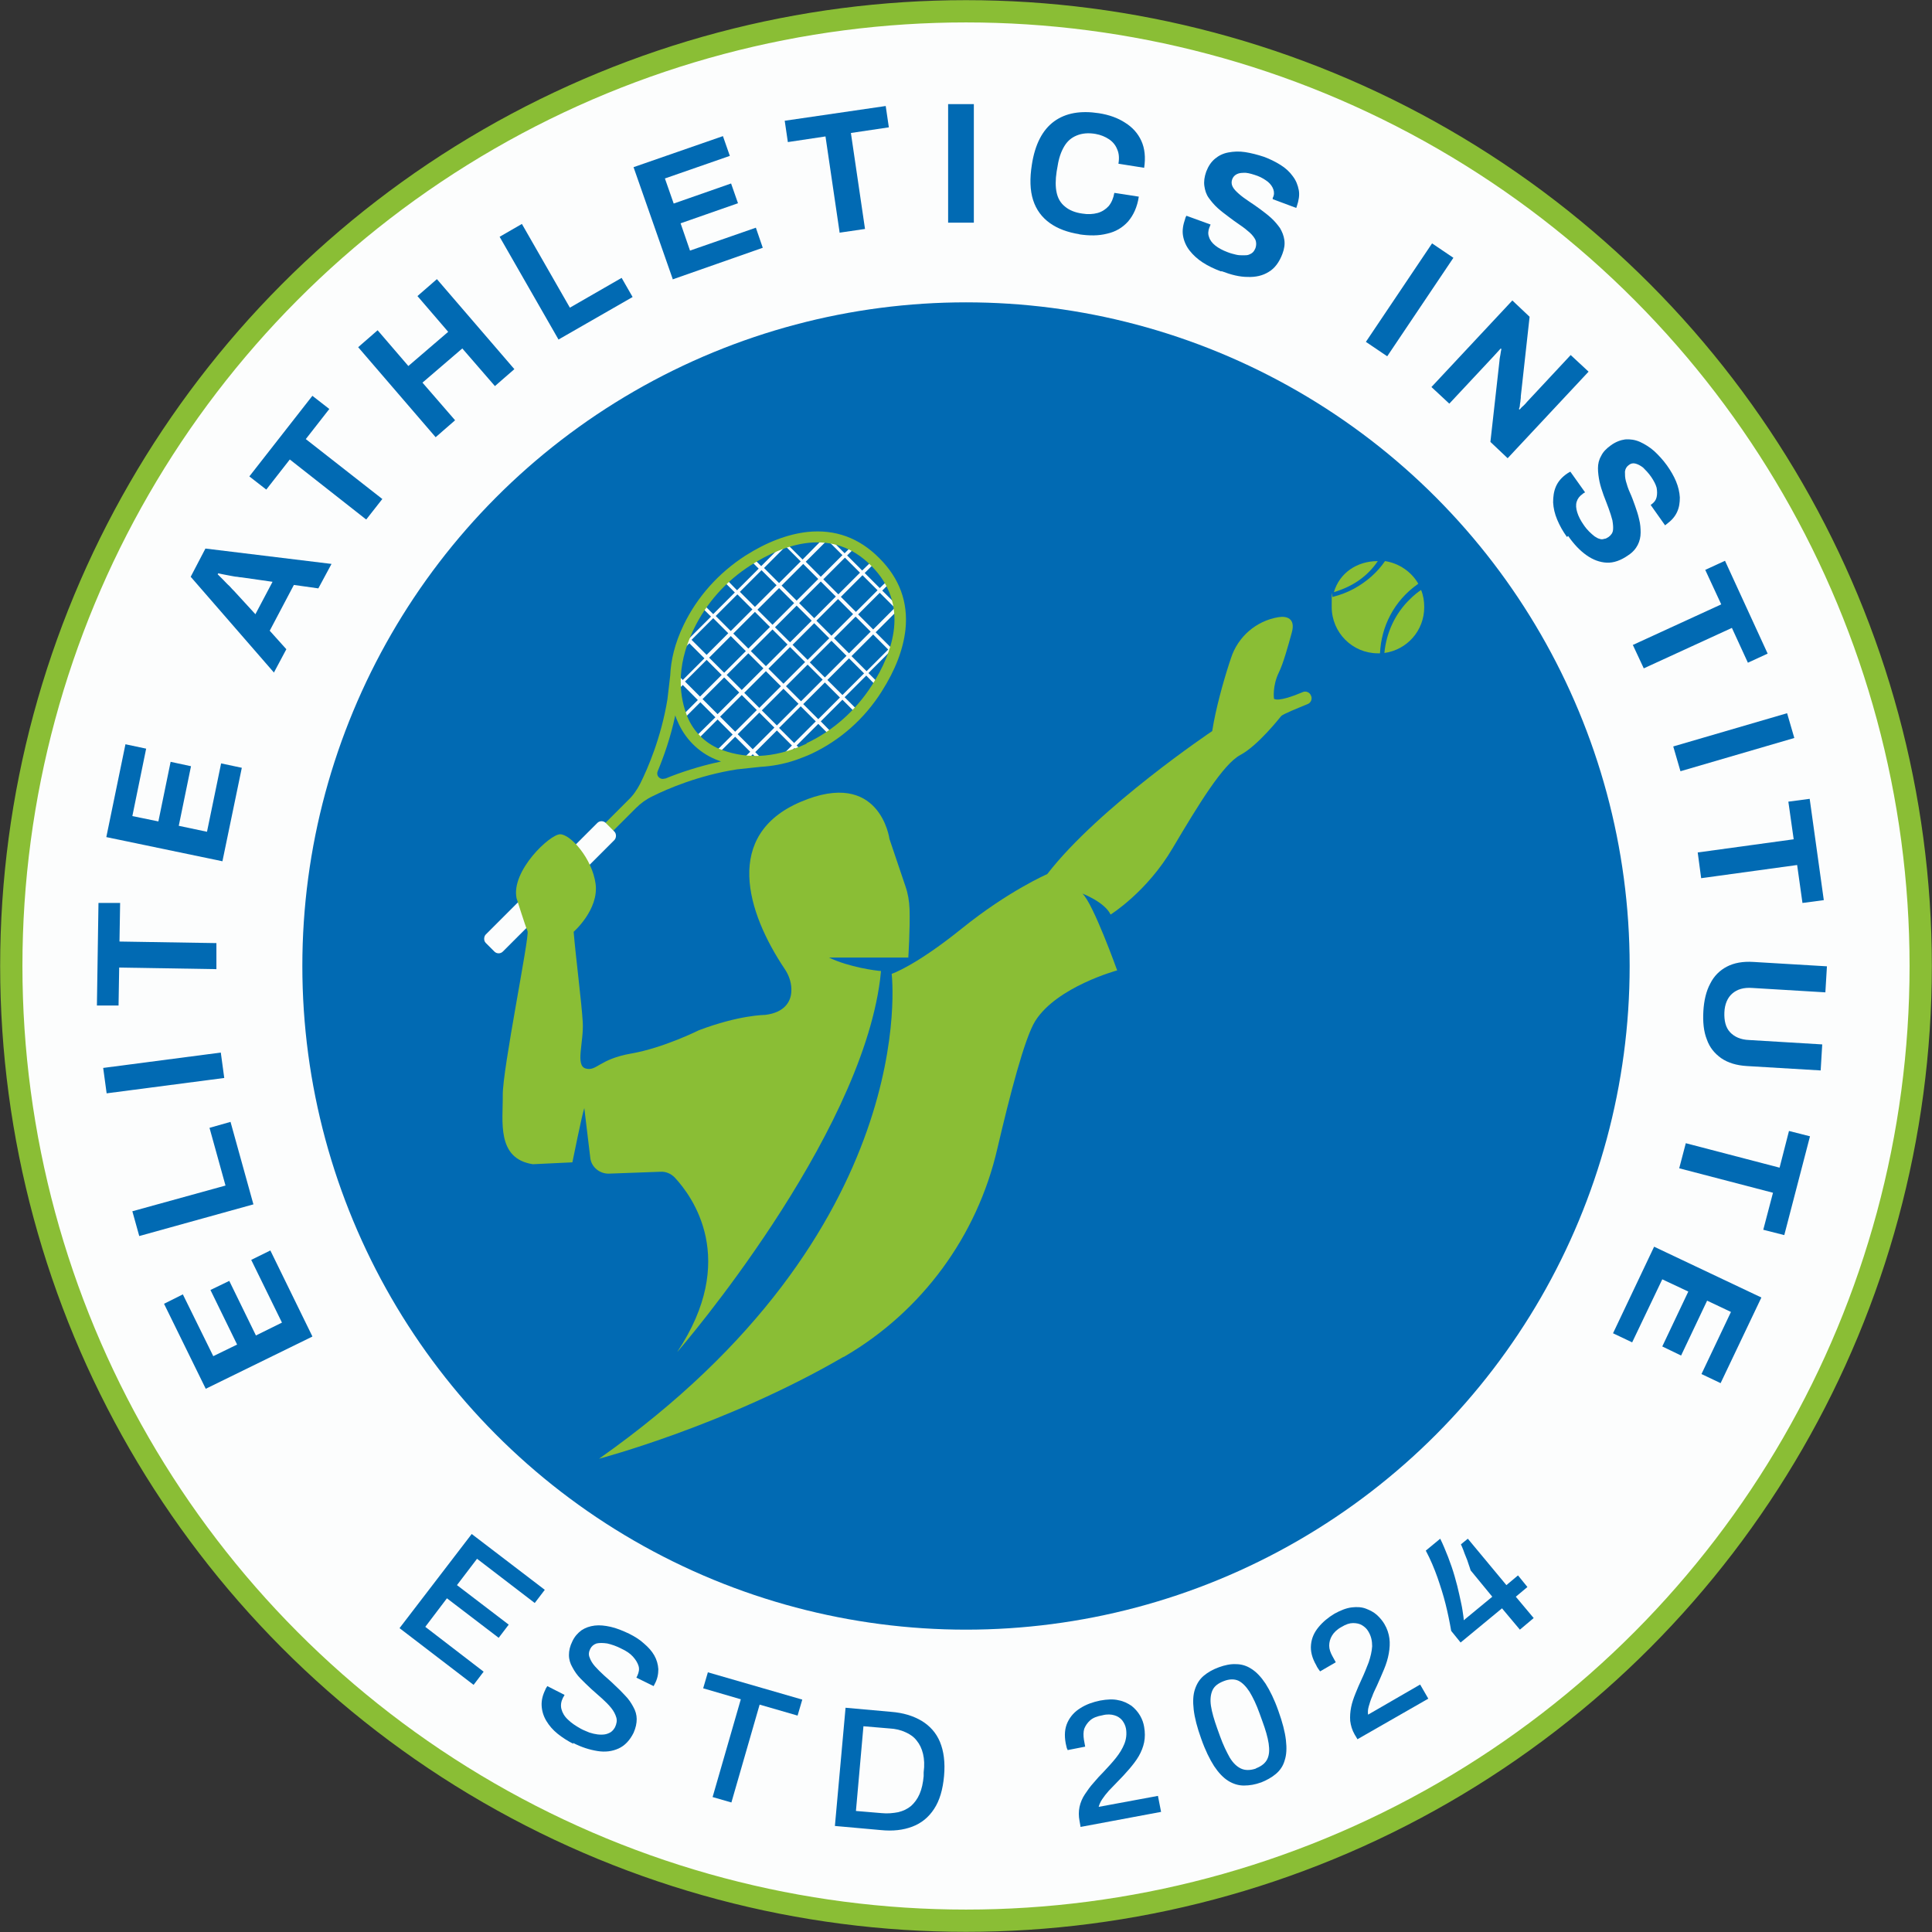 <?xml version="1.0" encoding="UTF-8"?>
<svg xmlns="http://www.w3.org/2000/svg" version="1.1" viewBox="0 0 616 616">
  <rect x="0" y="0" width="616" height="616" fill="#333333" stroke="none"/>
  <defs>
    <style>
      .cls-1, .cls-2 {
        fill: none;
      }

      .cls-2 {
        stroke: #8abe35;
        stroke-miterlimit: 10;
        stroke-width: 7.1px;
      }

      .cls-3 {
        fill: #8abe35;
      }

      .cls-4 {
        fill: #016ab3;
      }

      .cls-5 {
        fill: #fcfdfd;
      }
    </style>
  </defs>
  <!-- Generator: Adobe Illustrator 28.6.0, SVG Export Plug-In . SVG Version: 1.2.0 Build 709)  -->
  <g>
    <g id="Layer_1">
      <g>
        <circle class="cls-5" cx="308" cy="308" r="304.4"/>
        <g>
          <path class="cls-4" d="M99.5,426.2l-33.9,16.6-13.3-27.1,6-3,9.7,19.7,7.6-3.7-8.5-17.4,6-2.9,8.5,17.4,8.3-4.1-9.8-20,6.1-3,13.4,27.4Z"/>
          <path class="cls-4" d="M80.8,384l-36.4,10.1-2.2-7.9,29.7-8.2-5.1-18.4,6.7-1.9,7.3,26.3Z"/>
          <path class="cls-4" d="M71.5,343.7l-37.5,4.9-1.1-8.1,37.5-4.9,1.1,8.1Z"/>
          <path class="cls-4" d="M68.9,309l-30.9-.5-.2,12.1h-6.9c0-.1.5-32.7.5-32.7h6.9c0,.1-.2,12.3-.2,12.3l30.9.5v8.3Z"/>
          <path class="cls-4" d="M70.9,274.6l-37-7.7,6.1-29.6,6.6,1.4-4.4,21.5,8.3,1.7,3.9-19,6.5,1.4-3.9,19,9,1.9,4.5-21.8,6.6,1.4-6.2,29.9Z"/>
          <path class="cls-4" d="M87.4,214.5l-26.6-30.6,4.7-9,40.2,4.9-4.2,7.8-7.8-1.1-7.7,14.6,5.3,5.9-4,7.5ZM81.4,195.9l5.5-10.4-9.8-1.4c-.4,0-.9-.1-1.5-.2-.6,0-1.3-.2-2-.3-.7-.1-1.4-.3-2.1-.4-.7-.1-1.3-.3-1.9-.4l-.2.3c.5.5,1.1,1.1,1.8,1.8s1.3,1.4,2,2c.6.7,1.1,1.2,1.5,1.6l6.7,7.3Z"/>
          <path class="cls-4" d="M116.7,165.6l-24.3-19.1-7.5,9.6-5.4-4.2,20.1-25.7,5.4,4.2-7.5,9.6,24.4,19.1-5.1,6.5Z"/>
          <path class="cls-4" d="M138.9,139.4l-24.7-28.7,6.2-5.4,9.8,11.4,12.7-10.9-9.8-11.4,6.2-5.4,24.7,28.7-6.2,5.4-10.4-12-12.7,10.9,10.4,12-6.2,5.4Z"/>
          <path class="cls-4" d="M178.1,108.3l-18.8-32.8,7.1-4.1,15.3,26.7,16.5-9.5,3.5,6.1-23.7,13.6Z"/>
          <path class="cls-4" d="M214.5,89l-12.5-35.7,28.5-9.9,2.2,6.3-20.7,7.2,2.8,8,18.3-6.4,2.2,6.3-18.3,6.4,3,8.7,21-7.3,2.2,6.4-28.8,10.1Z"/>
          <path class="cls-4" d="M267.7,74.1l-4.5-30.6-12,1.8-1-6.8,32.2-4.7,1,6.8-12.1,1.8,4.5,30.6-8.2,1.2Z"/>
          <path class="cls-4" d="M302.3,71v-37.8h8.2v37.8s-8.2,0-8.2,0Z"/>
          <path class="cls-4" d="M344.3,74.7c-3.9-.6-7.1-1.8-9.6-3.6-2.5-1.8-4.3-4.2-5.3-7.3-1-3.1-1.1-6.9-.4-11.3,1-6.5,3.4-11.1,7.1-13.8,3.7-2.7,8.5-3.5,14.3-2.6,3.2.5,6,1.5,8.3,3,2.4,1.5,4.1,3.4,5.2,5.8,1.1,2.4,1.4,5.3.9,8.6l-8.2-1.3c.3-1.7.2-3.3-.4-4.6-.5-1.3-1.4-2.4-2.6-3.2-1.2-.8-2.6-1.4-4.3-1.7-2.3-.4-4.3-.2-6,.5-1.7.7-3,1.8-4,3.5-1,1.7-1.7,3.7-2.1,6.3l-.3,1.7c-.4,2.6-.4,4.9,0,6.7.4,1.9,1.3,3.4,2.7,4.5,1.3,1.1,3.2,1.9,5.5,2.2,1.8.3,3.4.2,4.9-.2,1.4-.4,2.6-1.2,3.5-2.2.9-1.1,1.5-2.5,1.8-4.2l7.8,1.2c-.5,3.3-1.7,5.9-3.4,7.9-1.8,2-4,3.3-6.7,3.9-2.7.7-5.7.7-9,.2Z"/>
          <path class="cls-4" d="M389.2,86.5c-2.1-.8-4-1.7-5.7-2.8-1.7-1.1-3.1-2.4-4.2-3.8-1.1-1.4-1.8-3-2.1-4.7-.3-1.7,0-3.5.7-5.5,0-.2.1-.4.2-.5,0-.2.1-.3.2-.4l7.7,2.8c0,0-.1.2-.2.4,0,.2-.1.3-.2.5-.4,1.1-.5,2.1-.1,3.1.3,1,1,1.9,2,2.7,1,.8,2.3,1.5,3.9,2.1,1,.4,1.9.6,2.7.8.8.2,1.6.2,2.3.2s1.3,0,1.8-.2c.5-.2.9-.4,1.3-.8.3-.3.6-.8.8-1.3.3-.9.3-1.8,0-2.6-.4-.8-1-1.6-1.9-2.4s-1.9-1.6-3.1-2.4c-1.2-.8-2.4-1.7-3.6-2.6-1.2-.9-2.4-1.8-3.5-2.8-1.1-1-2-2.1-2.8-3.2-.8-1.1-1.2-2.4-1.4-3.8-.2-1.4,0-2.9.6-4.6.7-1.8,1.6-3.1,2.8-4.1,1.2-1,2.6-1.7,4.3-2,1.6-.3,3.4-.4,5.3-.1,1.9.3,3.9.8,6,1.5,1.9.7,3.7,1.6,5.3,2.6,1.6,1,2.9,2.2,3.9,3.6,1,1.3,1.6,2.8,1.9,4.4.3,1.6,0,3.3-.6,5.1l-.2.6-7.5-2.8v-.4c.5-.9.5-1.8.2-2.7-.3-.9-.9-1.7-1.7-2.4-.9-.7-2-1.4-3.3-1.9-1.4-.5-2.7-.9-3.8-1-1.1,0-2,0-2.8.4s-1.2.9-1.5,1.6c-.3.8-.3,1.6.1,2.4.4.8,1.1,1.5,2,2.3.9.8,2,1.6,3.2,2.4,1.2.8,2.4,1.6,3.6,2.5,1.2.9,2.4,1.8,3.5,2.8,1.1,1,2,2.1,2.8,3.2.7,1.2,1.2,2.4,1.4,3.8.2,1.4,0,2.8-.6,4.4-1,2.7-2.5,4.7-4.4,5.8-1.9,1.2-4.2,1.7-6.7,1.6-2.6,0-5.3-.7-8.2-1.8Z"/>
          <path class="cls-4" d="M435.5,109l21.1-31.4,6.8,4.6-21.1,31.4-6.8-4.6Z"/>
          <path class="cls-4" d="M456.4,123.4l25.8-27.6,5.5,5.2-2.8,25.3c0,.3,0,.8-.1,1.3,0,.6-.2,1.1-.2,1.6,0,.5-.2.9-.3,1.2l.2.2c.4-.5.8-.9,1.3-1.3.4-.4.8-.8,1.1-1.2l13.9-14.9,5.7,5.3-25.8,27.6-5.5-5.2,2.9-25.9c0-.6.2-1.3.3-2,.1-.7.2-1.3.3-1.7l-.2-.2c-.4.4-.7.8-1.1,1.2-.4.4-.7.8-1,1.1l-14.3,15.3-5.7-5.3Z"/>
          <path class="cls-4" d="M499.6,171.2c-1.3-1.8-2.3-3.6-3.1-5.5-.8-1.9-1.2-3.7-1.3-5.5,0-1.8.2-3.5.9-5.1.7-1.6,1.9-3,3.7-4.2.2-.1.3-.2.5-.3.2-.1.3-.2.4-.2l4.7,6.6c-.1,0-.2.1-.4.2-.2.1-.3.2-.4.3-1,.7-1.6,1.5-1.9,2.5-.3,1-.2,2.1.2,3.4s1.1,2.6,2,3.9c.6.9,1.2,1.6,1.8,2.2.6.6,1.2,1.1,1.7,1.5.6.4,1.1.7,1.6.8.5.2,1,.2,1.5,0,.5,0,.9-.3,1.4-.6.8-.6,1.3-1.3,1.4-2.2.1-.9,0-1.9-.2-3.1-.3-1.2-.7-2.4-1.2-3.8-.5-1.3-1-2.7-1.6-4.2-.5-1.4-1-2.9-1.3-4.3-.3-1.5-.5-2.9-.5-4.3,0-1.4.3-2.7,1-3.9.6-1.3,1.7-2.4,3.1-3.4,1.5-1.1,3.1-1.7,4.6-1.9,1.6-.1,3.1.1,4.7.8,1.5.7,3,1.6,4.5,2.9,1.4,1.3,2.8,2.8,4.1,4.6,1.2,1.7,2.2,3.4,2.9,5.1.7,1.7,1.1,3.4,1.2,5.1,0,1.7-.2,3.2-.9,4.7-.7,1.5-1.8,2.7-3.3,3.8l-.5.4-4.6-6.5.4-.3c.8-.6,1.3-1.3,1.5-2.2.2-.9.2-1.9,0-3-.3-1.1-.9-2.2-1.7-3.4-.9-1.3-1.8-2.2-2.6-3-.9-.7-1.7-1.1-2.5-1.3s-1.5,0-2.1.5c-.7.5-1.1,1.2-1.2,2.1,0,.9,0,1.9.3,3s.7,2.4,1.3,3.7,1.1,2.7,1.6,4.1c.5,1.4,1,2.9,1.3,4.3.4,1.5.5,2.9.5,4.3,0,1.4-.3,2.7-.9,3.9-.6,1.2-1.6,2.4-3,3.3-2.4,1.7-4.7,2.5-6.9,2.4-2.2-.1-4.4-.9-6.5-2.4-2.1-1.5-4-3.5-5.8-6.1Z"/>
          <path class="cls-4" d="M520.7,205.6l28.1-12.9-5.1-11,6.3-2.9,13.6,29.6-6.3,2.9-5.1-11.1-28.1,12.9-3.5-7.5Z"/>
          <path class="cls-4" d="M533.5,238l36.3-10.6,2.3,7.9-36.3,10.6-2.3-7.9Z"/>
          <path class="cls-4" d="M541.3,271.8l30.6-4.2-1.7-12,6.8-.9,4.5,32.3-6.8.9-1.7-12.1-30.6,4.2-1.1-8.2Z"/>
          <path class="cls-4" d="M543.1,322.4c.2-3.4.9-6.4,2.2-8.8,1.2-2.4,3-4.2,5.3-5.4s5.1-1.7,8.4-1.5l23.5,1.4-.5,8.3-23.3-1.4c-2.7-.2-4.8.4-6.4,1.8-1.5,1.3-2.4,3.4-2.5,6s.4,4.8,1.8,6.3c1.4,1.5,3.4,2.4,6.1,2.5l23.3,1.4-.5,8.3-23.5-1.4c-3.3-.2-6-1-8.2-2.5-2.1-1.5-3.7-3.4-4.6-6-1-2.5-1.3-5.6-1.1-9Z"/>
          <path class="cls-4" d="M537.5,364.5l29.9,7.8,3-11.7,6.7,1.7-8.2,31.5-6.7-1.7,3.1-11.8-29.9-7.8,2.1-8Z"/>
          <path class="cls-4" d="M527.4,397.5l34.2,16.2-13,27.3-6.1-2.9,9.4-19.8-7.6-3.6-8.3,17.5-6-2.9,8.3-17.5-8.3-3.9-9.6,20.1-6.1-2.9,13.1-27.6Z"/>
        </g>
        <g>
          <path class="cls-4" d="M127.4,519.1l23-30,23.3,17.8-3.2,4.2-18.4-14.1-6.4,8.4,16.5,12.6-3.2,4.2-16.5-12.6-6.9,9.1,18.6,14.3-3.2,4.2-23.5-18Z"/>
          <path class="cls-4" d="M182.8,556c-1.8-.9-3.5-2-5-3.2-1.5-1.2-2.7-2.6-3.6-4.1-.9-1.5-1.4-3.1-1.5-4.8-.1-1.7.3-3.4,1.2-5.2,0-.2.2-.4.3-.6.1-.2.2-.3.3-.5l5.5,2.8c0,0-.1.2-.2.4-.1.2-.2.3-.3.5-.6,1.2-.8,2.4-.5,3.6.3,1.2,1,2.4,2.1,3.4,1.1,1.1,2.5,2,4.1,2.9.9.5,1.8.8,2.7,1.2.9.3,1.8.5,2.6.6.8.1,1.6.1,2.3,0,.7-.1,1.4-.4,1.9-.7.6-.4,1-.9,1.4-1.6.5-1.1.7-2.1.4-3.1-.3-1-.8-2-1.6-3-.8-1-1.8-2-2.9-3-1.1-1-2.3-2-3.5-3.1-1.2-1.1-2.3-2.2-3.4-3.3-1.1-1.1-1.9-2.3-2.6-3.6-.7-1.2-1.1-2.5-1.1-3.9,0-1.4.3-2.8,1.1-4.4.7-1.5,1.7-2.6,2.9-3.5,1.2-.8,2.6-1.3,4.2-1.5,1.6-.2,3.3,0,5.1.4,1.8.4,3.8,1.2,5.9,2.2,1.8.9,3.4,1.9,4.7,3.1,1.4,1.2,2.5,2.4,3.3,3.8.8,1.4,1.2,2.9,1.3,4.4,0,1.6-.3,3.2-1.2,4.8l-.3.6-5.5-2.7.3-.6c.5-1.1.7-2.1.4-3.1-.3-1-.9-2-1.8-3-.9-1-2.1-1.8-3.6-2.5-1.7-.9-3.3-1.4-4.6-1.7-1.4-.2-2.5-.2-3.4,0-.9.3-1.6.9-2,1.7-.5,1-.6,1.9-.2,2.8.3.9.9,1.9,1.7,2.8.8.9,1.8,1.9,2.9,2.9s2.3,2,3.4,3.1c1.2,1.1,2.3,2.2,3.3,3.3,1.1,1.1,1.9,2.3,2.6,3.6.7,1.2,1.1,2.6,1.1,3.9,0,1.4-.3,2.8-1,4.4-1.2,2.4-2.8,4.1-4.8,5-2,.9-4.2,1.2-6.7.8-2.5-.4-5.1-1.2-7.8-2.6Z"/>
          <path class="cls-4" d="M227.2,573l9-31.2-12-3.5,1.5-5.1,30.1,8.7-1.5,5.1-12.1-3.5-9,31.2-5.9-1.7Z"/>
          <path class="cls-4" d="M266.2,582.2l3.4-37.7,14.5,1.3c3.9.3,7.1,1.3,9.8,2.9,2.6,1.6,4.6,3.8,5.8,6.7,1.2,2.9,1.7,6.5,1.3,10.9-.4,4.3-1.4,7.8-3.2,10.5-1.7,2.6-4,4.5-6.9,5.6-2.9,1.1-6.2,1.5-10.1,1.1l-14.5-1.3ZM272.8,577.4l8.3.7c1.9.2,3.7,0,5.3-.3,1.6-.4,2.9-1,4.1-2,1.1-1,2-2.2,2.7-3.8.7-1.6,1.1-3.5,1.3-5.7v-1.2c.3-2.3.2-4.2-.2-5.9-.4-1.7-1.1-3.1-2-4.2-.9-1.2-2.2-2.1-3.6-2.7-1.5-.7-3.2-1.1-5.1-1.2l-8.3-.7-2.4,27.1Z"/>
          <path class="cls-4" d="M344.5,582.3l-.3-1.7c-.3-1.6-.3-3,0-4.5.3-1.4.9-2.8,1.7-4s1.7-2.5,2.8-3.7c1-1.2,2.1-2.4,3.2-3.5,1.4-1.5,2.8-3,3.9-4.4,1.2-1.5,2.1-3,2.7-4.5.6-1.5.8-3.2.5-4.9-.2-1-.6-1.8-1.2-2.6-.6-.7-1.4-1.3-2.5-1.6-1-.3-2.3-.4-3.8,0-1.7.3-3,.8-3.9,1.6-.9.8-1.5,1.7-1.9,2.7-.3,1-.3,2.2-.1,3.5l.4,2.2-5.6,1.1c0-.2-.2-.4-.3-.8-.1-.4-.2-.8-.3-1.3-.5-2.7-.3-4.9.6-6.8.9-1.9,2.3-3.4,4.1-4.5,1.9-1.2,3.9-1.9,6.3-2.4,2.2-.4,4.2-.5,5.8-.1,1.7.3,3,1,4.2,1.8,1.1.9,2,1.9,2.7,3.1.7,1.2,1.1,2.4,1.3,3.6.3,1.7.3,3.4,0,4.9-.3,1.5-.9,3-1.7,4.4-.8,1.4-1.9,2.8-3.1,4.2-1.2,1.4-2.5,2.8-3.9,4.2-.9.9-1.7,1.8-2.6,2.7-.8.9-1.5,1.8-2.1,2.7-.6.9-.9,1.7-1.1,2.4l18.9-3.5,1,5.1-25.7,4.8Z"/>
          <path class="cls-4" d="M402.1,568.3c-1.9.7-3.7,1-5.5,1-1.7,0-3.4-.5-5-1.5-1.6-1-3.1-2.6-4.5-4.7-1.4-2.2-2.8-5-4.1-8.7-1.3-3.6-2.1-6.7-2.4-9.3-.3-2.6-.2-4.7.4-6.5s1.5-3.2,2.8-4.3c1.3-1.1,2.9-2,4.8-2.7,1.9-.7,3.8-1.1,5.5-1,1.7,0,3.4.5,4.9,1.5,1.6,1,3.1,2.6,4.5,4.7,1.4,2.2,2.8,5,4.1,8.7,1.3,3.6,2.1,6.7,2.4,9.3.3,2.6.2,4.7-.4,6.5-.5,1.8-1.5,3.2-2.8,4.3-1.3,1.1-2.9,2-4.9,2.8ZM400.5,563.8c1.8-.7,3-1.7,3.6-3,.6-1.3.7-2.9.4-4.9-.3-2-1-4.4-2-7.1l-.9-2.5c-1-2.8-2.1-5.1-3.2-6.9-1.1-1.7-2.3-2.9-3.5-3.5-1.3-.6-2.9-.6-4.7.1-1.8.7-3,1.6-3.6,2.9-.6,1.3-.8,3-.5,5,.3,2,1,4.4,2,7.2l.9,2.5c1,2.8,2.1,5,3.1,6.8,1.1,1.8,2.3,2.9,3.6,3.5,1.3.6,2.9.6,4.7,0Z"/>
          <path class="cls-4" d="M432.8,554.5l-.9-1.5c-.8-1.4-1.2-2.8-1.4-4.3-.1-1.5,0-2.9.3-4.4.3-1.5.8-2.9,1.4-4.4.6-1.5,1.2-2.9,1.9-4.4.9-1.9,1.6-3.7,2.3-5.5.6-1.8,1-3.5,1.1-5.1,0-1.7-.3-3.2-1.2-4.7-.5-.9-1.2-1.5-2-2-.8-.5-1.8-.7-2.9-.7-1.1,0-2.3.4-3.6,1.2-1.5.8-2.5,1.8-3.1,2.8-.6,1-.9,2.1-.9,3.2s.4,2.2,1,3.3l1.1,2-5,2.9c-.1-.1-.3-.4-.5-.7-.2-.3-.5-.7-.7-1.2-1.4-2.4-1.9-4.6-1.7-6.6.2-2.1,1-3.9,2.4-5.6,1.4-1.7,3.1-3.1,5.1-4.3,2-1.1,3.8-1.8,5.5-2,1.7-.2,3.2-.1,4.5.4,1.3.5,2.5,1.1,3.5,2,1,.9,1.8,1.9,2.4,2.9.9,1.5,1.4,3.1,1.6,4.6.2,1.5.1,3.1-.2,4.8s-.8,3.3-1.5,5c-.7,1.7-1.5,3.5-2.3,5.3-.5,1.1-1.1,2.2-1.5,3.4-.5,1.1-.8,2.2-1.1,3.2-.3,1-.3,1.9-.2,2.6l16.6-9.6,2.6,4.5-22.7,13Z"/>
          <path class="cls-4" d="M484.6,519.6l-5.7-6.8-13.2,10.9-3-3.7c-.5-2.9-1.1-5.8-1.8-8.6-.7-2.8-1.6-5.6-2.6-8.5-1-2.8-2.2-5.7-3.7-8.5l4.6-3.8c.9,1.8,1.7,3.8,2.5,5.8.8,2.1,1.5,4.1,2.1,6.2.6,2.1,1.1,4,1.5,5.9s.8,3.5,1,4.9c.2,1.4.4,2.5.4,3.2l9.1-7.5-6.9-8.4c-.2-.6-.4-1.3-.7-2.1-.2-.7-.5-1.5-.8-2.2-.3-.7-.6-1.5-.8-2.1-.3-.7-.5-1.3-.8-1.9l2.2-1.8,12.3,14.8,3.7-3.1,3,3.7-3.7,3.1,5.7,6.8-4.4,3.7Z"/>
        </g>
        <circle class="cls-4" cx="308" cy="308" r="211.6"/>
        <circle class="cls-2" cx="308" cy="308" r="304.4"/>
        <g>
          <path class="cls-3" d="M269.1,432.6c24.8-14.4,42.5-38.5,48.9-66.4,4-17.1,8.7-35.3,12.1-40.7,6.9-10.9,26.1-16.1,26.1-16.1,0,0-7.7-21.5-11.1-24.5,0,0,7.1,2.7,9,6.7,0,0,11.6-7.2,19.8-21.2,8.3-14,16.1-26.8,21.6-29.7,5.6-3,12.5-11.8,13-12.4s5.5-2.6,8.4-3.8c1.1-.4,1.6-1.7,1.1-2.7h0c-.4-1.1-1.7-1.6-2.7-1.1-2.8,1.2-7.7,3-9.1,2.1,0,0-.6-4,1.6-8.5,1.3-2.6,2.9-8.3,4.1-12.7s-1.6-5.3-4.4-4.8h0c-7,1.2-12.8,6.2-15,13-.2.6-.4,1.2-.6,1.8-2,6.2-4.3,14.5-5.4,21.5,0,0-36.1,24.2-52.6,45.6,0,0-12.3,5.3-27.3,17.4-14.9,12-22.3,14.4-22.3,14.4,0,0,10.1,81.8-93.3,154.6,0,0,40.3-10.6,77.8-32.4Z"/>
          <g>
            <path class="cls-3" d="M425.3,188.8c1.8-6.1,7.3-9.9,14-9.9h0c-3.3,4.9-8,8.1-14,9.9Z"/>
            <g>
              <path class="cls-3" d="M452.1,186.2c-7.7,5.4-11.7,13.6-12.1,22.1-.2,0-.5,0-.7,0-8.1,0-14.7-6.6-14.7-14.8s.1-2.2.4-3.2c2.3-.6,4.5-1.4,6.7-2.6,4.2-2.3,7.5-5.3,9.9-8.8,4.5.7,8.4,3.4,10.6,7.2Z"/>
              <path class="cls-3" d="M454.1,193.6c0,7.5-5.5,13.6-12.7,14.6.6-6.4,3.4-12.6,8.2-17.2,1.1-1.1,2.3-2.1,3.5-2.9.7,1.7,1,3.5,1,5.4Z"/>
            </g>
          </g>
          <path class="cls-1" d="M227.5,241.7l4.8,4.8,4.2-4.1c-3-.4-5.5-1.2-7.6-2l-1.3,1.3Z"/>
          <path class="cls-5" d="M284.8,207.1l1-1c.2-.7.3-1.3.5-2l-2.3,2.3-4.8-4.8,6.9-6.9.8.8c0-.9-.2-1.9-.4-2.8l-.4.4-4.8-4.8,2.6-2.6c-.2-.3-.3-.7-.5-1l-2.9,2.8-4.8-4.8,3.4-3.4s0,0,0,0h0c-.3-.3-.5-.5-.8-.7l-3.4,3.3-4.8-4.8,2.6-2.6c-.3-.2-.7-.4-1-.5l-2.4,2.4-4.7-4.7c-.6,0-1.2-.2-1.8-.3h0c0,0-6.9,7-6.9,7l-4.8-4.8,1.1-1.1c-1,.3-1.9.6-2.8.9l.2.2-6.9,6.9-2.6-2.6c-.3.2-.6.4-1,.6l2.8,2.8-6.9,6.9-3.7-3.8c-.3.2-.5.5-.8.7l3.8,3.8-6.9,6.9-3.3-3.3c-.2.3-.4.6-.6.9l3.2,3.2-6.9,6.9-1.1-1.1c-.2.4-.3.7-.5,1.1l.8.8-1.7,1.7c-.2.7-.4,1.5-.6,2.2l3.1-3.1,4.8,4.8-6.9,6.9-2.2-2.2c0,.5,0,1,0,1.5l1.5,1.5-1.5,1.5c0,.5,0,1,0,1.5l2.2-2.2,4.8,4.8-5.2,5.2c.1.4.3.8.4,1.1,0,0,0,0,0,0l5.6-5.6,4.8,4.8-6.7,6.6c.2.3.4.6.7.8l6.7-6.7,4.8,4.8-5.8,5.8c.3.2.6.4,1,.5,0,0,0,0,0,0l5.6-5.6,4.8,4.8-2.8,2.7c.5,0,.9.1,1.4.2l2.2-2.1,2.2,2.2c.5,0,1,0,1.5,0l-2.9-2.9,6.9-6.9,4.8,4.8-4.3,4.3c.7-.1,1.4-.3,2-.5l3.1-3,1.5,1.5c.4-.1.7-.3,1.1-.4l-1.9-1.9,6.9-6.9,3.9,3.9c.3-.2.6-.4.9-.6l-4-4.1,6.9-6.9,4.5,4.5c.3-.3.5-.5.7-.8l-4.5-4.5,6.9-6.9,3.5,3.6c.2-.3.4-.6.6-1l-3.4-3.4,6.9-6.9.9.9c.1-.4.3-.8.4-1.1l-.5-.5ZM285.3,193.8l-6.9,6.9-4.8-4.8,6.9-6.9,4.8,4.8ZM260.3,197.9l6.9-6.9,4.8,4.8-6.9,6.9-4.8-4.8ZM264.4,203.5l-6.9,6.9-4.8-4.8,6.9-6.9,4.8,4.8ZM259.6,197.1l-4.8-4.8,6.9-6.9,4.8,4.8-6.9,6.9ZM258.8,197.9l-6.9,6.9-4.8-4.8,6.9-6.9,4.8,4.8ZM251.1,205.5l-6.9,6.9-4.8-4.8,6.9-6.9,4.8,4.8ZM246.3,199.2l-4.8-4.8,6.9-6.9,4.8,4.8-6.9,6.9ZM245.5,199.9l-6.9,6.9-4.8-4.8,6.9-6.9,4.8,4.8ZM237.8,207.6l-6.9,6.9-4.8-4.8,6.9-6.9,4.8,4.8ZM238.6,208.3l4.8,4.8-6.9,6.9-4.8-4.8,6.9-6.9ZM244.2,214l4.8,4.8-6.9,6.9-4.8-4.8,6.9-6.9ZM245,213.2l6.9-6.9,4.8,4.8-6.9,6.9-4.8-4.8ZM257.5,211.9l4.8,4.8-6.9,6.9-4.8-4.8,6.9-6.9ZM258.2,211.2l6.9-6.9,4.8,4.8-6.9,6.9-4.8-4.8ZM265.9,203.5l6.9-6.9,4.8,4.8-6.9,6.9-4.8-4.8ZM279.8,188.2l-6.9,6.9-4.8-4.8,6.9-6.9,4.8,4.8ZM274.2,182.6l-6.9,6.9-4.8-4.8,6.9-6.9,4.8,4.8ZM263.8,172.2l4.8,4.8-6.9,6.9-4.8-4.8,6.9-6.9ZM260.9,184.6l-6.9,6.9-4.8-4.8,6.9-6.9,4.8,4.8ZM250.5,174.2l4.8,4.8-6.9,6.9-4.8-4.8,6.9-6.9ZM242.8,181.8l4.8,4.8-6.9,6.9-4.8-4.8,6.9-6.9ZM235.1,189.5l4.8,4.8-6.9,6.9-4.8-4.8,6.9-6.9ZM220.5,204l6.9-6.9,4.8,4.8-6.9,6.9-4.8-4.8ZM218.4,217.3l6.9-6.9,4.8,4.8-6.9,6.9-4.8-4.8ZM224,222.9l6.9-6.9,4.8,4.8-6.9,6.9-4.8-4.8ZM229.6,228.5l6.9-6.9,4.8,4.8-6.9,6.9-4.8-4.8ZM240,238.9l-4.8-4.8,6.9-6.9,4.8,4.8-6.9,6.9ZM242.9,226.5l6.9-6.9,4.8,4.8-6.9,6.9-4.8-4.8ZM253.2,236.9l-4.8-4.8,6.9-6.9,4.8,4.8-6.9,6.9ZM260.9,229.3l-4.8-4.8,6.9-6.9,4.8,4.8-6.9,6.9ZM268.6,221.6l-4.8-4.8,6.9-6.9,4.8,4.8-6.9,6.9ZM276.3,214l-4.8-4.8,6.9-6.9,4.8,4.8-6.9,6.9Z"/>
          <path class="cls-3" d="M281.1,220.5c4.4-6.9,6.9-13.5,7.6-19.8.9-8.7-1.9-16.3-8.3-22.7h0c-6.4-6.5-14.1-9.3-22.9-8.4-6.3.7-13,3.2-19.9,7.6-8.5,5.5-15.3,13.1-19.6,22-2.9,6-4.1,11.4-4.3,16.1l-.9,7.7c-2,12.2-6.3,22.1-8.7,26.9-1,1.9-2.2,3.7-3.8,5.2l-9.1,9.1c-.3.3-.3.8,0,1.2l1.3,1.3c.3.3.8.3,1.2,0l9.1-9.1c1.5-1.5,3.3-2.8,5.2-3.7,4.8-2.4,14.8-6.7,27-8.6l7.5-.8s0,0,0,0c3.4-.2,7.2-.8,11.3-2.2,1.6-.6,3.3-1.2,5-2,9.1-4.3,16.8-11.1,22.3-19.8ZM212,248.2c-1.5.6-2.9-.8-2.3-2.3,1.9-4.6,4.1-10.7,5.6-17.8.2.6.4,1.2.7,1.8,2.3,5.5,6.6,9.9,12.1,12.2.6.2,1.2.5,1.8.7-7.1,1.5-13.3,3.6-17.9,5.5ZM257.2,237.1c-5.6,2.6-10.6,3.7-15,3.9h0s0,0,0,0c-5.3.2-9.6-.9-12.8-2.2-4.6-1.9-8.3-5.6-10.2-10.2-2.4-5.9-4-15.5,1.9-27.8,4-8.4,10.3-15.5,18.3-20.6,10.7-6.8,26-12.3,38.4.2h0c12.4,12.4,6.9,27.6.2,38.1-5.2,8.1-12.4,14.5-20.9,18.5Z"/>
          <rect class="cls-5" x="171.5" y="255.8" width="7.7" height="54.1" rx="1.9" ry="1.9" transform="translate(251.4 -41.1) rotate(45)"/>
          <path class="cls-3" d="M289.7,305.3h-25.4c6.4,3.1,15,4.2,16.6,4.3l-.3,2.8c-6.6,51-62.9,116.7-64.7,118.7,19.7-29.5,4.9-49.6-.8-55.7-1.2-1.2-2.8-1.9-4.5-1.8l-16.4.6c-3,.1-5.7-2.1-6-5.1l-1.9-15.8c-.7,1.9-3.8,17.3-3.8,17.3l-12.6.6c-11.7-1.8-9.5-13.8-9.6-22-.1-8.2,8.6-50.7,7.9-52.3-.7-1.6-3.5-10.5-3.5-10.5-1.8-8.7,10.6-20.4,13.9-20.4s10.2,7.7,11.3,15.8c1.1,8.2-7,15.3-7,15.3.7,8.3,2.5,22.2,2.9,28.7.4,6.5-2.5,14,1,14.9,3.5.9,4.2-3,14.5-4.8,10.3-1.8,21.5-7.4,21.5-7.4,12.9-4.9,21.1-4.9,21.1-4.9,6.1-.7,8.2-4.1,8.4-7.3.2-2.5-.6-5.1-2-7.2-12.4-18.4-19.6-42.9,4.9-53.4,25.4-10.9,28.4,11.8,28.4,11.8l5.1,15.1c.8,2.3,1.2,4.7,1.3,7.2.2,6.3-.4,15.6-.4,15.6Z"/>
        </g>
      </g>
    </g>
  </g>
</svg>